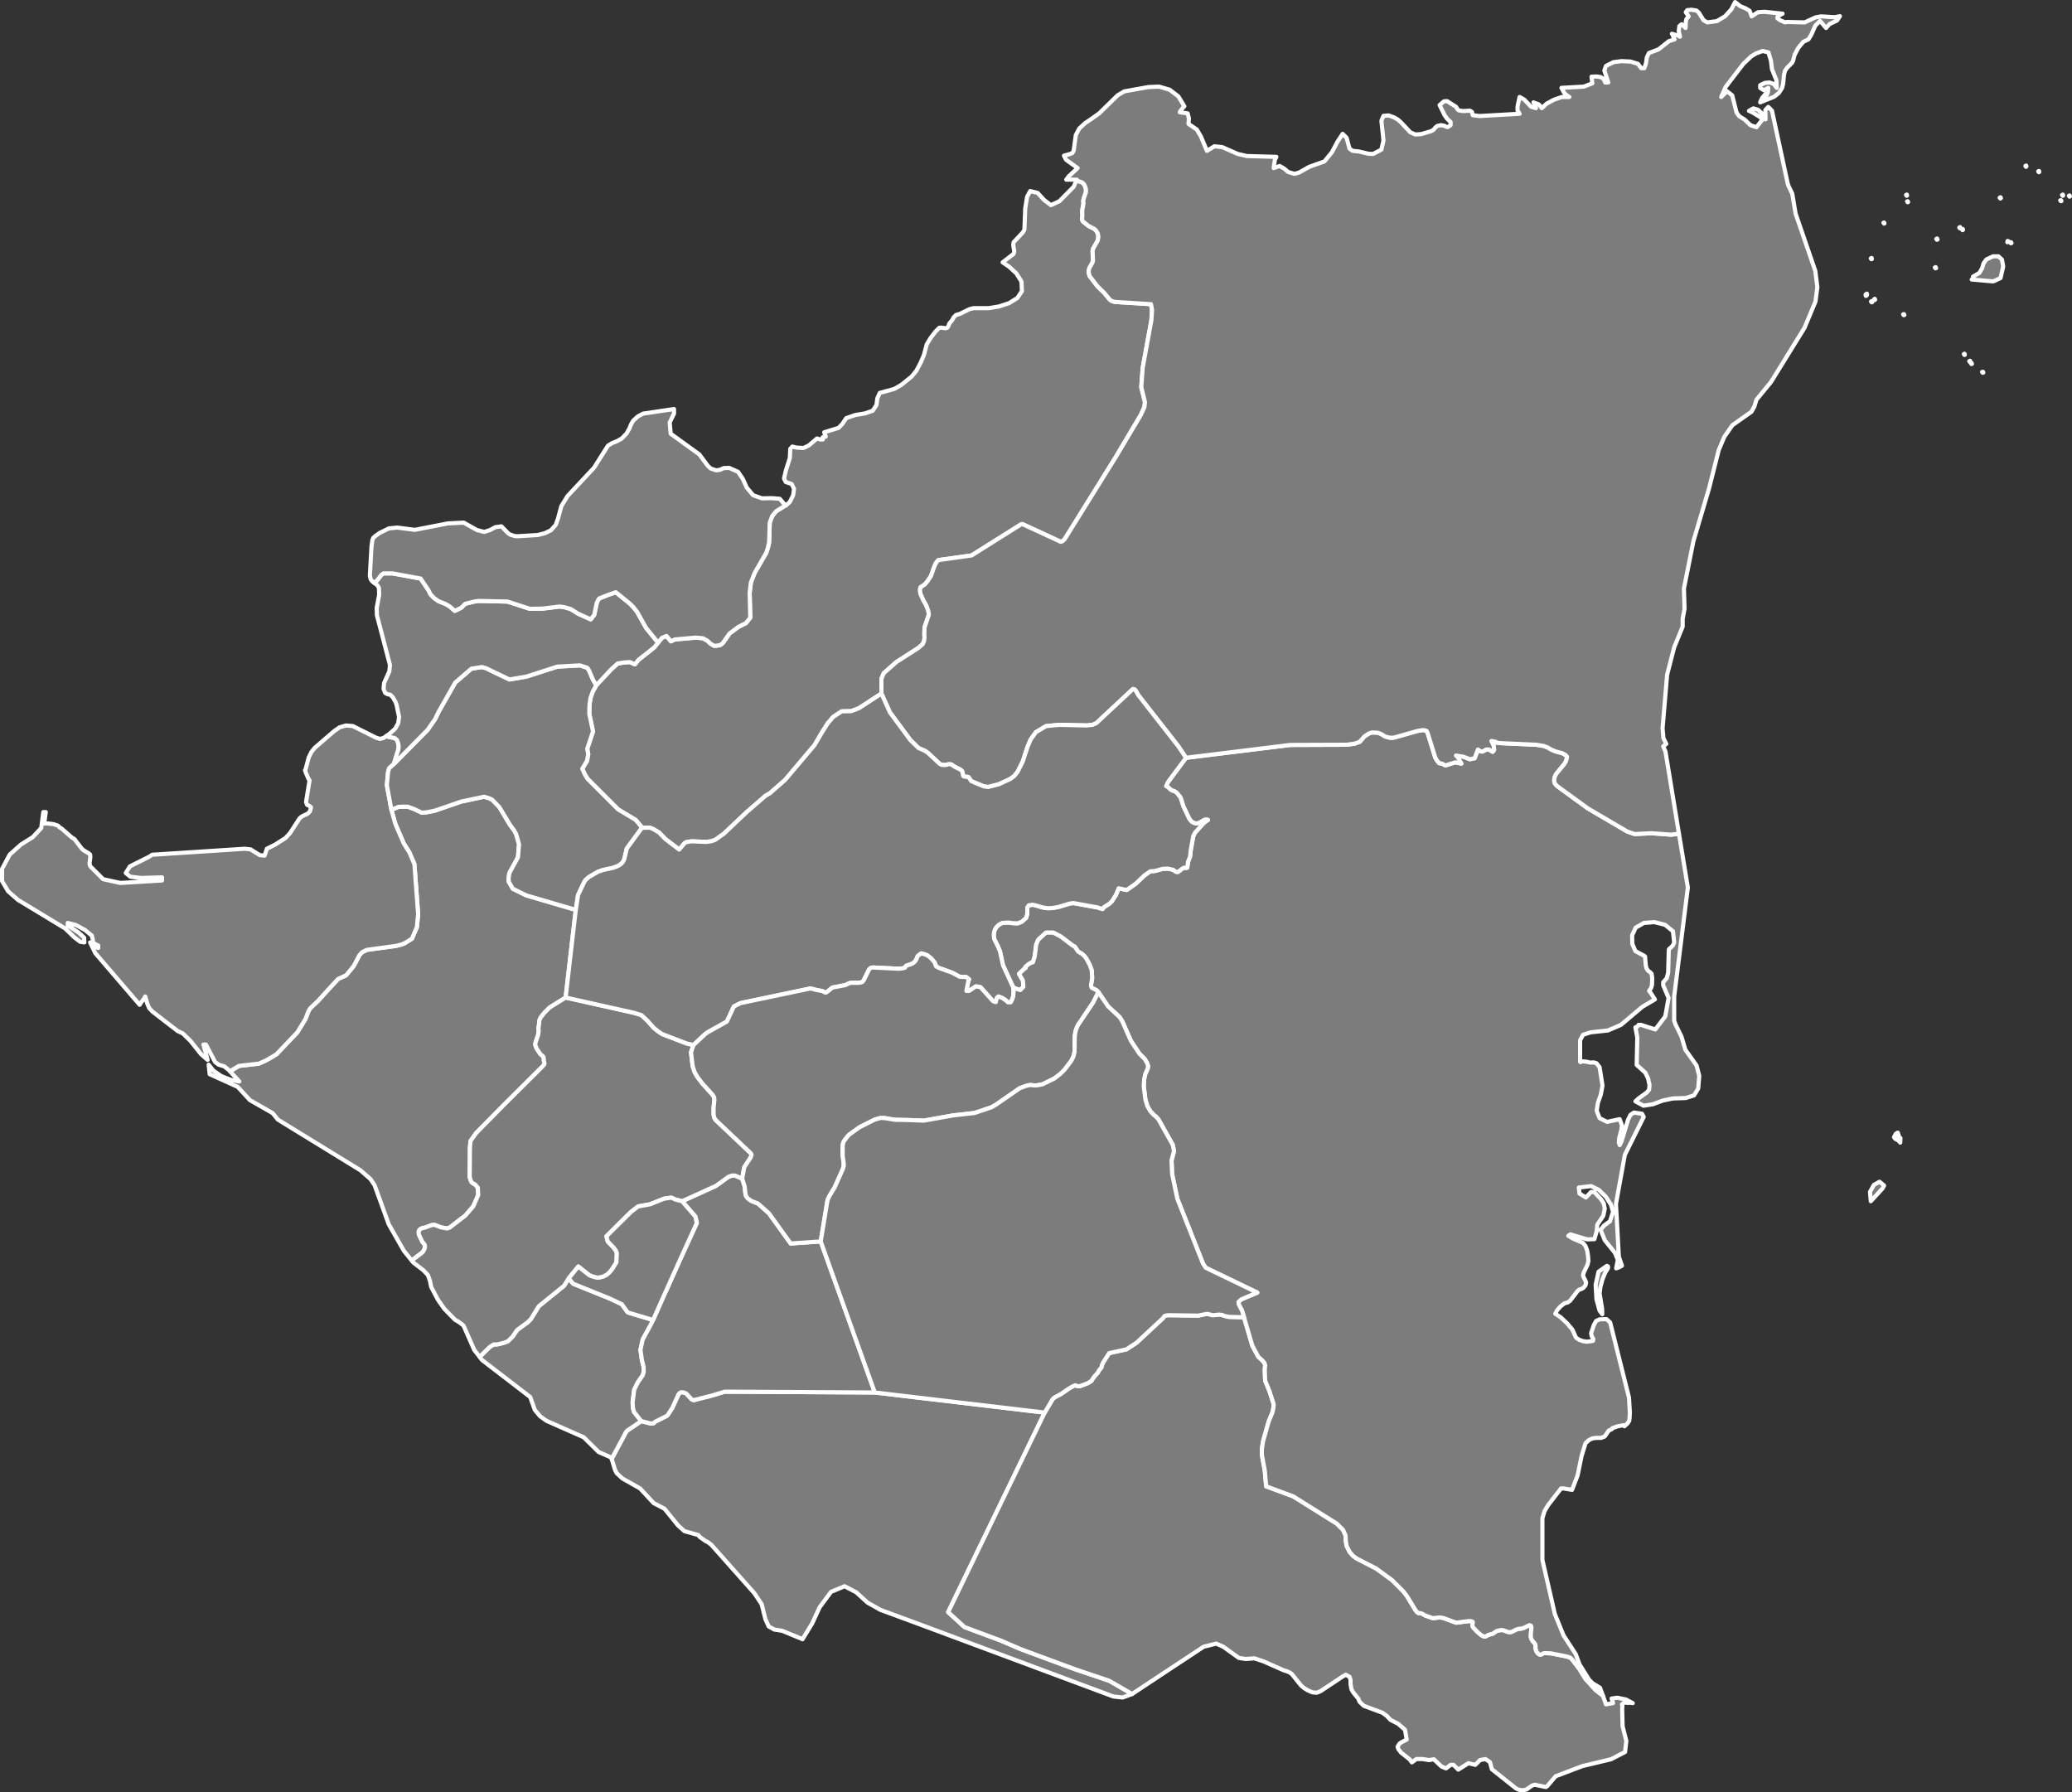 <?xml version="1.0"?>
<!--
************* Copyright (c) 2017 Pareto Softare, LLC DBA Simplemaps.com *******************		
************* Free for Commercial Use, full terms at  http://simplemaps.com/resources/svg-license ************
************* Attribution is appreciated! http://simplemaps.com ***************************
-->
<svg baseprofile="tiny" fill="#7c7c7c" height="865" stroke="#ffffff" stroke-linecap="round" stroke-linejoin="round" stroke-width="2" version="1.2" viewbox="0 0 1000 865" width="1000" xmlns="http://www.w3.org/2000/svg">
 <rect width="100%" height="100%" fill="#333333" stroke="none"/>
 <path d="M422.2 672l82 9.7-46.6 96.3 7.9 7.2 17.5 6.5 9.5 4.1 26.2 9.7 16.6 5.6 11.1 6.4-4.6 1.7-4.5-0.5-31.4-11.7-34.9-13-26.3-9.8-19.8-7.3-6.2-3.5-5.5-5-5.6-2.9-6.5 2.7-5.5 7.4-3.6 7.8-4.7 7.7-0.1-0.1-9.7-4-3.8-0.6-2.7-1.5-1.6-3.5-1.8-7.2-3.5-5.3-20.8-23.4-1.7-1.3-0.9-0.4-3-2.1-0.7-0.9-6.7-1.9-3.1-2.8-6.5-8-5.2-2.7-6.6-7.1-8.5-4.8-2.8-2.6-0.8-1.6-1.6-5.3 5.6-10.4 1.3-2.5 0.6-0.7 6.8-4.6 4.6 1.2 1.4-0.2 0.7-0.7 5.4-2.7 0.7-0.6 2.2-3.4 3-6.6 0.6-0.6 0.5-0.3 0.8 0 1 0.2 0.9 0.5 2.6 2.8 0.9 0.3 8.7-2.2 6.3-1.9 72.4 0.4z" id="NIC24" name="Rivas">
 </path>
 <path d="M600.4 635.7l4 13.7 2.9 5.4 1.6 1.4 1.2 1.3 0.5 1.2-0.2 2.4 0.2 5.2 2.1 5.1 2 6.2-0.1 1.6-0.4 2.2-1.9 4.6-2.7 9.5-0.6 3.9 0 2.6 1.4 7.6 0.7 7.7 13 4.8 5.6 3.5 15.5 9.7 3 3 1.2 2.7 0.1 2.5 0.4 2.5 1.5 3 1.7 1.9 1.8 1.3 9.2 4.7 7.7 5.6 5.5 5.5 1.7 2.2 4 6.6 0.9 1.2 0.8 0.5 0.6 0 0.7 0.1 0.8 0.4 1.2 0.7 0.6 0.2 1 0.3 1.5 0.6 1 0.1 2-0.3 1.3 0 0.5 0.1 1.2 0.3 3.2 1.2 2.5 0.9 6.1-0.8 1.3 0.1 0.6 0.3-0.1 1.1-0.1 0.6 0.1 0.5 0.3 0.5 2.1 2.2 1.9 1.6 1.1 0.5 0.7 0.1 1.7-0.9 1.2-0.3 0.5-0.1 0.9-0.5 0.3-0.3 1-0.6 0.7-0.2 1.5-0.3 1.2 0.2 1.8 0.7 0.9 0.2 0.8-0.1 1.4-0.6 0.4-0.3 1.5-0.6 1.9-0.2 0.9-0.3 2.7-1.3 0.6 0.1 0.3 0.4 0.1 0.6-0.3 3.7 0 0.6 0.2 1.1 0.3 0.5 0.5 0.8 1 1.1 0.2 0.4 0.1 0.6 0 1.3 0.2 0.8 0.3 0.8 0.8 1 0.7 0.4 0.5 0 0.5-0.2 0.9-0.5 1.4 0 2.2 0.1 7.6 1.5 1.5 0.5 0.4 0.3 0.7 0.7 3.5 4.6 2.9 4.7 5 5.5 3.4 2.6 1.5 4.2 3.4-0.6-0.7-2.2 2.8-0.4 4.2 0.9 3.2 1.7-1.4-0.2-1.3 0.1-1.1-0.3-1.4 1 0.2 1-0.1 1 0.2 8.5 1.8 7.1-0.6 5.4-6.8 3.5-13.8 3.3-12.9 4.9-4 4.7-0.7 0.5-5.4-1.1-1.3 0.4-2.7 1.9-1.9 0.4-1.8-0.3-1.3-0.6-11.7-9.3-0.9-3.4-2.2-1.5-2.6 0.5-2.3 2.3-3.3-0.8-4.9 3.1-2.3-2.3-1.4 0-2.2 1.7-2.2-0.9-3.7-3.5-2.3 0.4-3.1-0.5-3 0-2.2 1.6-1-1.4-4.3-3.4-0.5-0.7-0.7-0.9-0.4-1.1 0.9-1.5 0.8-0.6 2.7-1.4-0.8-4.7-3.3-2.9-3.7-1.9-1.8-1.9-2-1.5-9.1-3.4-2.1-2-0.5-1.4-2.6-3.2-0.8-1.5-0.4-2.4 0-2-0.5-1.5-1.8-1-1.7 1-10.4 6.9-1.9 0.8-2.1-0.2-2.1-0.9-1.7-1-1.7-1.4-4.4-5.5-0.8-0.6-1-0.5-1-0.4-1.1-0.3-9.7-4.3-4.5-1.5-4.2 0.3-3.3-0.5-7.5-5.4-3.4-1.5-6.1 1.5-14.4 9.5-20.1 13.3-11.1-6.4-16.6-5.6-26.2-9.7-9.5-4.1-17.5-6.5-7.9-7.2 46.6-96.3 3.6-6.1 0.4-0.6 0.9-0.7 3-1.6 3.9-2.7 1.8-1 1.2-0.5 0.9 0.4 0.5 0.1 0.9-0.1 3.7-1.4 1.1-0.7 0.7-0.4 0.6-1.1 0.9-1.2 1.4-1.5 0.2-0.3 0.5-1 0.8-0.9 0.4-0.5 0.2-1.1 0.6-1.3 2.9-4.5 8.3-1.8 4.9-3.2 12.8-11.9 0.7-1 0.9-0.3 1-0.1 14.4 0.2 3.9-0.8 0.9 0 1.6 0.5 0.8 0.1 3-0.3 1.4 0.2 0.9 0.4 2.2 0.5 7.4 0.2z" id="NIC4800" name="Rio San Juan">
 </path>
 <path d="M773.2 631.5l0.1 2.7-1.3-1.7-1.5-5.4-0.4-7.1 1.4-6.3 4-2.8 0.5 0.2 0.1 0.4-0.1 0.6-1.3 2.1-1.3 3.2-1 3.6-0.4 3.2 1.2 7.3z m135.4-58l-5.7 6.2-0.4-4.5 1.9-3.4 2.7-1.5 2.2 1.8-0.7 1.4z m8.6-24.3l-0.1 2.2-1-1.1-1.4-0.7-0.6-0.8 0.9-1.7 0.9-0.5 0.5 1.5 0.1 0.8 0.7 0.3z m-106.9-146.9l4.3 26-6.6 52.6 0 11.7 0.7 1.9 2.8 5.7 1.9 6.4 5.4 7.6 1.3 5-0.5 6.1-2 3.3-4 1.3-6.2 0.2-4.8 1-4.9 1.8-4.5 0.7-3.9-2.1 1.5-1.4 4-2.9 1.1-1.3 0.2-2.3-0.7-3.2-1.3-2.7-4.2-3.8 0.3-13.1-0.9-5 1.1-0.5 0.4-0.7 1.2 0 6.9 2.2 4.8-6.3 1.6-8.9-2.6-6.1 0-1.5 1.7-1.9 0.7-2.7 0.3-11.1 0.3-0.5 0.8-0.6 0.9-1 0.6-1.4-0.6-5.4-3.8-3.1-5.2-1.3-5 0.4-4 2.3-1.7 3.7 0.1 4.1 1.5 3.5 4.3 2.3 0.4 0.4 0 0.7 0.3 3.4 0.3 1.4 0.8 1.3 0.9 0.6 0.8 0.8 0.3 2.1-0.1 3.3-0.4 1.4-1 1.5 0.8 1 2 3.1-6.1 3.6-10.3 8.7-6.3 2.7-8.4 0.9-3.6 1.2-1.4 2.6 0 10.4 0.2 0.2 0.8-0.4 1.6 0.1 2.4 0.5 1.6-0.1 1.3 0.4 1.5 1.9 1.4 8.9-0.8 4.3-1.4 4-0.6 3.8 1.4 3.6 3.6 1.8 6.1-1.3 1.1 3.1-0.3 2-1 3.9-0.2 2.2 0.4 1.3 0.9-1.8 3.1-10.3 1.2-2.5 1.7-1.1 3.9 0.6 0.8 1.5-9.1 18.3-4.3 23.7 1.4 25.5 1.5 4.3-1.4 0.8-1.4 0.5 0.8-4.1-1.4-3.4-4.9-6.1-2-5 1.7-2.1 2.8-2 1.5-4.6-1-3.4-2.5-3.9-3.4-3.3-3.7-1.8-5.9 0.7 0.3 2.9 3.1 1.9 2.5-2.7 1.5 0 3.2 3.4 1.4 2.1 0.5 2.6-0.7 3.4-2.9 4.3-0.3 3.2-1.1 3.8-3.5 0.1-8.1-2.4-1 0.7 2.4 1.4 4.7 2 1.2 1.5 0.8 2.2 0.4 2.4 0.2 2.6-0.4 1.8-1.8 3.7-0.4 1.5 0.4 1.1 0.6 1.1 0.5 1.2-0.3 1.4-1 1.2-1.1 0.6-1 0.3-0.7 0.6-3.6 4.7-1.1 0.8-1.7 0.5-1.9 1.5-1.6 1.8-0.9 1.7 2.6 1.7 3.1 2.9 2.6 3.1 1.7 3.8 1.4 1 1.9 0.7 2 0.3 2.9-0.4 0.2-0.9-0.8-1.3-0.3-1.5 1.3-3.9 1.1-2 1.7-0.8 3.3-0.1 1.8 1.6 9.1 36.3 0.4 7.1-0.1 2.5-0.2 1.6-0.8 1.2-1.5 1.4-0.4-0.5-2.8 0.5-2.6 0.9-0.3 0.5-1.5 0.7-1.9 2.8-1.8 0.7-2.4 0-1.9 0.3-1.6 0.8-1.6 1.5-1.9 6.2-1.9 9.3-2.7 7-4.1-0.7-1.2 0-6.2 8-1.8 3-1 3.4 0 20.1 6 26.1 4.2 10.3 5.9 9.1 1.8 4.9 4.7 7.5 1.6 1.6 3.6 2.2 1.4 3.8-3.4-2.6-5-5.5-2.9-4.7-3.5-4.6-0.7-0.7-0.4-0.3-1.5-0.5-7.6-1.5-2.2-0.1-1.4 0-0.9 0.5-0.5 0.2-0.5 0-0.7-0.4-0.8-1-0.3-0.8-0.2-0.8 0-1.3-0.1-0.6-0.2-0.4-1-1.1-0.5-0.8-0.3-0.5-0.2-1.1 0-0.6 0.3-3.7-0.1-0.6-0.3-0.4-0.6-0.1-2.7 1.3-0.9 0.3-1.9 0.2-1.5 0.6-0.4 0.3-1.4 0.6-0.8 0.1-0.9-0.2-1.8-0.7-1.2-0.2-1.5 0.3-0.7 0.2-1 0.6-0.3 0.3-0.9 0.5-0.5 0.1-1.2 0.3-1.7 0.9-0.7-0.1-1.1-0.5-1.9-1.6-2.1-2.2-0.3-0.5-0.1-0.5 0.1-0.6 0.1-1.1-0.6-0.3-1.3-0.1-6.1 0.8-2.5-0.9-3.2-1.2-1.2-0.3-0.5-0.1-1.3 0-2 0.3-1-0.1-1.5-0.6-1-0.3-0.6-0.2-1.2-0.7-0.8-0.4-0.7-0.1-0.6 0-0.8-0.5-0.9-1.2-4-6.6-1.7-2.2-5.5-5.5-7.7-5.6-9.2-4.7-1.8-1.3-1.7-1.9-1.5-3-0.4-2.5-0.1-2.5-1.2-2.7-3-3-15.5-9.7-5.6-3.5-13-4.8-0.7-7.7-1.4-7.6 0-2.6 0.6-3.9 2.7-9.5 1.9-4.6 0.4-2.2 0.1-1.6-2-6.2-2.1-5.1-0.2-5.2 0.2-2.4-0.5-1.2-1.2-1.3-1.6-1.4-2.9-5.4-4-13.7-1-3.3-1.4-2.6-0.2-0.6-0.1-0.9 1.5-1.3 7.6-3.2-24.9-12-1.3-2-12.4-31.3-2.5-11.9-0.3-6.6 1.2-4.5-0.6-3-6.9-12.3-1.1-1.2-1.4-1.2-1.4-1.5-1.4-2.4-1-3.2-0.8-6.5 0.2-3.4 0.5-2.4 1.2-2.7 0.2-1.2-0.4-1.3-1.2-2.1-2.6-2.6-4.1-6.2-4.2-9.5-1.2-1.9-5.6-5.2-4.7-6.9-1-1-2.2-1.1-0.3-0.7 0-0.9 0.5-3.1-0.2-3.7-0.9-2.5-1.7-3.2-1.1-1.4-1.2-1-1.7-1-1.6-2.4-0.9-0.4-5.8-4.4-3.6-1.9-3.6 0-3.7 3.4-1 2.4-0.7 5.6-0.9 2.9-0.5 0-1.7 1-1.4 1.2 0.1 0.6-0.6 0.3-2.6 2.5 1.9 3.2 0.2 3-1.5 1.6-3.3-1.1-5-10.8-1.5-6.8-0.9-2.2-1.9-3.8-0.2-1.9 0.3-2 0.8-1.6 1.3-1.3 1.7-0.9 2.9-0.2 2.1 0.3 2.4 0.1 1.9-0.7 2.2-1.9 0.6-2 0-3.1 0.7-1 1.9-0.3 1.7 0.4 3.4 1 2.2 0.3 2.3-0.1 2.8-0.5 5.3-1.6 1.9-0.3 11.6 2.1 2.5 0.8 0.8-1 2.4-1.5 1.2-1.1 2-3.1 1.4-3.3 3.9 0.8 4.4-3.1 4.1-3.9 2.8-2 2.4-0.2 3.6-1 2.7-0.1 2.5 0.6 1.2 0.9 1 0.1 2.1-1.6 1-0.5 0.9 0.2 0.5-0.2 0.4-2.9 0.8-2 0.2-0.7 0.3-2.9 1.2-6.7 0.8-1.6 4.1-4.6 1.4-1.1 0.8-0.5-0.4-0.2-1.1 0.1-0.5 0.2-2.1 1.3-1.2 0.3-0.6 0-1.1-0.3-0.9-0.6-0.6-0.7-0.6-0.8-2.8-5.9-1.2-3.8-0.2-0.5-1.6-2-0.7-0.6-0.9-0.5-0.6-0.1-0.9-0.5-1.4-1.3-0.8-0.4 0.6-1.4 0.6-1 8.4-11.3 50.3-6.2 27.2-0.1 3.8-0.5 2.5-0.9 2.3-2.6 2.1-1.4 1.5-0.5 1.2 0 1.5 0.1 1 0.3 1.3 0.6 1.3 0.9 2.3 0.6 1.9 0 11.7-3.3 2.7-0.4 1.5 0.4 0.5 1 3.7 11.9 0.8 1.4 1.1 1.3 1.3 0.2 1.7 0.9 4.7-1.5 3 0.6-0.6-0.9-1-2-1-1 3.6 0.6 3.1 1.2 2.3-0.5 1.6-4.2 1.3 0.9 0.9 0.1 1.8-1 1.3 0 1.8 1.1 0.7-0.9-0.2-2-1.1-2.3 2.1 0.4 0.8 0.5 2.9 0.2 15.8 0.7 3.7 0.6 2 0.8 1.5 0.9 2.1 0.9 3.3 0.9 1.5 0.8 0.8 0.9-0.2 1.1-0.4 1.2-0.7 1.2-3.7 4.5-0.7 1.1-0.4 1.2-0.1 1.1 0.1 1.1 0.6 0.9 0.8 0.8 14.7 10.7 19.1 11.2 3.6 1.2 8-0.4 9.7 0.7 3.6-0.5z" id="NIC644" name="Atlántico Sur">
 </path>
 <path d="M315.2 637l-1 2.1-4 7.3-1.1 5 0.7 4.9 0.8 3.3 0.1 2.4-0.5 1.7-2.3 3.3-1.8 3.6-0.8 6.2 0.2 2.8 0.5 1.8 3.5 4.4-6.8 4.6-0.6 0.7-1.3 2.5-5.6 10.4-0.2-0.6-6.1-2.7-7.2-7.1-17.9-7.9-3.1-2.2-2.6-3.1-2.2-6.2-23.3-17.9-1.1-1.5 4.9-4.8 1.9-1.2 1.5 0 1.2-0.2 2.2-0.6 1.1-0.4 0.8-0.3 2.4-2.4 2-3 5.3-3.9 1.4-1.4 3.8-6.2 12.2-9.9 2.3-3.6 2.1 2.6 17.8 7.2 5.7 2.7 2.6 3.6 0.4 0.4 10.4 3.1 1.7 0.5z" id="NIC654" name="Carazo">
 </path>
 <path d="M358.2 568.8l1.2 3.8 0.3 3 0.3 1.5 1 1.3 1.7 1.2 3.1 1.2 5.3 4.7 10.5 14.6 14.5-1 26.1 72.9-72.4-0.4-6.3 1.9-8.7 2.2-0.9-0.3-2.6-2.8-0.9-0.5-1-0.2-0.8 0-0.5 0.3-0.6 0.6-3 6.6-2.2 3.4-0.7 0.6-5.4 2.7-0.7 0.7-1.4 0.2-4.6-1.2-3.5-4.4-0.5-1.8-0.2-2.8 0.8-6.2 1.8-3.6 2.3-3.3 0.5-1.7-0.1-2.4-0.8-3.3-0.7-4.9 1.1-5 4-7.3 1-2.1 5.5-12.4 0.7-1.5 7-15.6 7.9-17.3-0.7-3.1-6.4-7.4 16.3-7.4 6.1-4.4 1.7-0.6 1.4 0 3.5 1.5z" id="NIC655" name="Granada">
 </path>
 <path d="M425.4 334.7l-10.9 7.1-3.7 1.4-4.6 0.1-4.1 2.7-2.7 3.2-2.9 4.6-3.4 5.8-14.2 16.8-7.3 6.4-2.1 1.2-9 7.8-11.1 10.5-4.2 3-2 0.7-2.5 0.3-7-0.3-2.4 0.4-0.9 0.5-2.6 3.1-6.7-5.1-3-3.1-2.8-1.7-1.8-0.7-2.6 0.1-1-0.1-3.1-3.7-8.5-5.1-14.7-14.7-1.3-2.1-1.3-2.8 2.3-3.8 0.6-3.3-0.5-2.5 2.8-8.4-1.8-8.5 0.1-4.3 0.5-3.4 1.1-3.1 1.7-3 7.2-7.7 3.1-2.8 3.1-0.5 2.8-0.2 2.4 1.1 1.8-2.2 7.6-6 1.8-2.3 1.9-2.3 2.2-0.9 2.1 2.6 1.9-0.9 10.1-0.9 3.4 0.3 2.2 1.2 1.6 1.5 1.8 1 2.6-0.3 1.4-1 3.3-4.7 4.3-3.2 3.6-1.8 2.1-2.6-0.3-12 0.6-5 1.8-4.6 5.6-9.7 0.8-2.4 0.6-2.7 0.3-9.5 1.2-3.2 1.9-2.3 4.7-2.9 0.1 0.1 1.8-1.7 1.6-3.2 0.4-3.1-1.1-2.3-2.9-1-0.8-1.7 0.9-3.9 1.9-6 0.2-4.4 1-1.1 2 0.5 3.4 0.2 2.5-1.2 4-3.4 1.6 0.5 1.2 0-0.1-1 0.3-0.2 0.6 0 0.6-0.2-0.7-2.1 6.9-2.1 1.9-2 1.8-2.7 4.3-1.5 4.8-0.8 3.7-1.3 1.8-2.7 0.4-3.2 1.2-2.7 7-1.9 3.3-1.9 5-4 2.3-2.8 2.1-3.9 1.6-3.8 1.4-5.2 1.9-3.1 2.3-3 1.8-1.8 0.9-0.1 2.1 0.3 0.8-0.2 0.5-0.6 0.6-1.5 1.4-1.7 0.7-1.3 1.1-1.1 1.8-0.5 4.7-2.3 2-0.5 7.4 0 4.8-0.8 4.9-1.6 4-2.5 2.2-3.3-0.2-4.6-2.5-4-3.5-3.2-3.1-2.1 5.3-4.1 0.3-1.2-0.5-3.1 0.2-1.3 4.5-4.8 0.7-1.3 0.4-10.2 0.9-5.6 1.5-2.8 3.6 0.9 3.1 3.4 3.3 2.5 4.1-1.9 6.9-7 1.2-2.8 0.9 0.1 1.4 0.4 0.6 0.3 0.6 0.5 0.5 0.7 0.4 0.9 0.3 1.2 0 1.3-1 2.9-0.3 1.2 0.1 1.2-0.1 0.9-0.4 2.1-0.1 1.2 0.1 1.7-0.2 1.9 0.2 0.6 0.3 0.5 2.6 2.1 2.9 1.5 0.9 0.9 0.7 1.2 0.3 1.6-0.3 1.9-2.2 3.8-0.3 1.3 0.2 4.4-0.2 1-1.5 2.7-0.4 1.3 0.1 1.4 0.5 1.4 3.7 4.8 3.2 3.1 2.8 3.4 1 0.6 1.4 0.4 17.4 1.1 0.5 2.8-0.3 4.9-4.2 23-0.7 9.3 1.8 7.3-0.3 2.4-1.8 3.9-11.9 20-24.7 39.7-1 1-0.9 0.4-18.6-8.6-0.7 0.2-23.7 14.9-0.4 0.1-15.7 2.2-1 1.1-0.9 1.8-1.7 4.8-1.6 2.4-1.3 1.6-2.1 1.4-0.3 1.2 0.2 1.8 1.5 3.4 1.3 2.2 1 2.7 0.3 1.9-2.1 6.2-0.1 3.7 0.1 0.9-0.2 1.9-0.7 1.6-2.1 1.8-10.6 6.8-6.1 5.4-1.1 2.7 0 7.1z" id="NIC656" name="Jinotega">
 </path>
 <path d="M957 179.4l0.2 0.4-0.3 0.1-0.3-0.4 0.4-0.1z m-5.5-4.3l0.2 0.5-0.2 0.1-0.3-0.4 0.3-0.2z m-0.7-1l0.2 0.5-0.3 0.1-0.3-0.4 0.4-0.2z m-2.7-3.4l0.2 0.5-0.2 0.1-0.3-0.4 0.3-0.2z m-29.2-19.1l0.2 0.4-0.3 0.1-0.3-0.4 0.4-0.1z m-15.5-6.3l0.2 0.5-0.3 0.1-0.3-0.4 0.4-0.2z m1.4-1.1l0.2 0.4-0.2 0.2-0.3-0.4 0.3-0.2z m-3.9-1.6l-0.4 0.2-0.1-0.3 0-0.4 0.6-0.4 0.1 0.4-0.2 0.5z m33.3-13.7l0.2 0.5-0.3 0.1-0.3-0.4 0.4-0.2z m-30.9-4.4l0.1 0.5-0.2 0.1-0.3-0.4 0.4-0.2z m62.2 9.7l-3.5 1.6-10.4-0.9 0.5-0.1 0.2-0.5-0.1-0.8 3.1-1.8 1.3-2.2 0.7-2.4 1.4-1.9 3.2-1.5 2.6 0 1.7 1.6 0.6 3.3-1.3 5.6z m5.1-17.3l0.2 0.4-0.3 0.1-0.3-0.4 0.4-0.1z m-1.4-0.1l-0.4 0.1 0.1-0.6 0.4 0.1-0.1 0.4z m-34.3-1.7l0.2 0.5-0.3 0.1-0.3-0.4 0.4-0.2z m12.4-4.6l0.1 0.4-0.2 0.2-0.3-0.4 0.4-0.2z m-1.3-0.9l0.1 0.5-0.2 0.1-0.3-0.4 0.4-0.2z m-36.7-2.2l0.2 0.4-0.2 0.1-0.3-0.4 0.3-0.1z m11.4-10.3l0.2 0.4-0.2 0.1-0.3-0.4 0.3-0.1z m74-0.5l0.2 0.4-0.2 0.1-0.4-0.4 0.4-0.1z m-29.2-1.4l0.2 0.4-0.3 0.2-0.3-0.4 0.4-0.2z m33.3-0.9l0.2 0.5-0.2 0.1-0.3-0.4 0.3-0.2z m-78.5-0.4l0.1 0.5-0.2 0.1-0.3-0.4 0.4-0.2z m75.3 0l0.1 0.5-0.2 0.1-0.3-0.4 0.4-0.2z m-11.5-11.4l0.1 0.5-0.2 0.1-0.3-0.4 0.4-0.2z m-6.2-2.6l0.1 0.4-0.2 0.2-0.3-0.4 0.4-0.2z m-167.6 322.4l-3.6 0.5-9.7-0.7-8 0.4-3.6-1.2-19.1-11.2-14.7-10.7-0.8-0.8-0.6-0.9-0.1-1.1 0.1-1.1 0.4-1.2 0.7-1.1 3.7-4.5 0.7-1.2 0.4-1.2 0.2-1.1-0.8-0.9-1.5-0.8-3.3-0.9-2.1-0.9-1.5-0.9-2-0.8-3.7-0.6-15.8-0.7-2.9-0.2-0.8-0.5-2.1-0.4 1.1 2.3 0.2 2-0.7 0.9-1.8-1.1-1.3 0-1.8 1-0.9-0.1-1.3-0.9-1.6 4.2-2.3 0.5-3.1-1.2-3.6-0.6 1 1 1 2 0.6 0.9-3-0.6-4.7 1.5-1.7-0.9-1.3-0.2-1.1-1.3-0.8-1.4-3.7-11.9-0.5-1-1.5-0.4-2.7 0.4-11.7 3.3-1.9 0-2.3-0.6-1.3-0.9-1.3-0.6-1-0.3-1.5-0.1-1.2 0-1.5 0.5-2.1 1.4-2.3 2.6-2.5 0.9-3.8 0.5-27.2 0.1-50.3 6.2-3.6-5.4-19.4-24.8-1.2-2.1-0.6-0.7-0.8-0.2-17.7 16.5-1.8 0.8-3 0.3-12.9-0.3-6.5 0.6-4.9 2.9-2.6 3.6-1.5 3.6-2.3 7-2.5 5-1.6 2-1.9 1.4-5.6 2.6-5.1 1.3-2.1-0.3-6-2.5-1.4-2-2.3-0.3-0.3-0.4-0.3-1.8-0.4-0.6-0.6-0.5-2.8-1.4-1.4-1-0.8-0.2-0.7 0-1 0.3-1.2 0.1-1.2-0.1-0.9-0.5-5.6-5.2-1.1-0.8-0.9-0.5-2.6-1.1-3.9-3.8-9.9-13.4-4.1-9.1 0-7.1 1.1-2.7 6.1-5.4 10.6-6.8 2.1-1.8 0.7-1.6 0.2-1.9-0.1-0.9 0.1-3.7 2.1-6.2-0.3-1.9-1-2.7-1.3-2.2-1.5-3.4-0.2-1.8 0.3-1.2 2.1-1.4 1.3-1.6 1.6-2.4 1.7-4.8 0.9-1.8 1-1.1 15.7-2.2 0.4-0.1 23.7-14.9 0.7-0.2 18.6 8.6 0.9-0.4 1-1 24.7-39.7 11.9-20 1.8-3.9 0.3-2.4-1.8-7.3 0.7-9.3 4.2-23 0.3-4.9-0.5-2.8-17.4-1.1-1.4-0.4-1-0.6-2.8-3.4-3.2-3.1-3.7-4.8-0.5-1.4-0.1-1.4 0.4-1.3 1.5-2.7 0.2-1-0.2-4.4 0.3-1.3 2.2-3.8 0.3-1.9-0.3-1.6-0.7-1.2-0.9-0.9-2.9-1.5-2.6-2.1-0.3-0.5-0.2-0.6 0.2-1.9-0.1-1.7 0.1-1.2 0.4-2.1 0.1-0.9-0.1-1.2 0.3-1.2 1-2.9 0-1.3-0.3-1.2-0.4-0.9-0.5-0.7-0.6-0.5-0.6-0.3-1.4-0.4-0.9-0.1 0.3-0.6-5.1 0 1.2-1.6 4.3-4-5.6-4-1-2 3-0.8 1.1-0.5 0.6-1.2 1-7.4 1.7-3.2 2.7-2.5 3.4-2.3 3.5-2.5 8.9-8.7 3.2-1.9 11.7-2.1 5.1-0.2 5.1 1.5 4.2 3.2 2.9 4.8-0.6 0.6-1.5 1.9-0.1 0.4 3.8 0.5 0.6 2.5-0.2 2.6 4 2.7 2 3.4 2.9 6.9 3.6-2.2 3.8 0.4 7.5 3.3 4.4 1 14.2 0.4-0.7 1.4-0.6 4 2.9-1 2.1 1.2 2 1.7 3 0.9 2.2-0.6 5-2.8 7.3-2.6 3.6-4.4 2.7-5.1 2.5-3.8 1.9 1.9 1.4 5.2 1.5 1.1 3 0.3 4.7 1.1 2.2 0.1 4-2.1 1-4.4-1-9.5 1-2.4 2.5-0.2 2.7 1 1.7 1 1.5 1.3 4.6 4.9 2.4 1 2.9-0.2 4.7-1.4 1.2-0.7 0.7-0.9 1-0.9 1.8-0.4 1.7 0.3 0.9 0.5 0.8 0.1 1.3-0.9 0-1.5-1.7-1.6-1.3-1.9-2.3-4.7 2.1-1.8 1.5-0.1 4.4 2.8 0.5 1 0.8 0.7 2 0.3 3.3-0.2 1 0.6 0.4 1.6 3.3 0.4 19.3-1.1-1-1.6 0-1.9 1-4.6 2.3 1.3 3.2 3.4 2.4 0.7-0.2-0.9-1-1.9 1.5 0.6 0.7 0.2 0.7 0.5 1.1 1.5 2.4-2.2 3.5-1.9 3.8-1.3 3.6 0-1.5-1-1-1-1.3-2.4 10.8-0.6 4.1-1.6-0.4-3.2 2.4-0.1 2 0.3 1.5 0.9 0.7 1.7 1.5 0-1.9-5.8 0.8-2.2 3.6-1.8 3.9-0.5 4.3 0.2 3.6 1.1 1.6 2.1 1.5 0 0.8-2.4 0.4-2.8 1-2.1 4.7-1.8 4.9-3.9 2.8-0.9-0.4-0.7-0.5-1.4-0.4-0.6 2.8 0.8 1.1 0.6-0.6-2.7 0.3-2.4 1.1-0.9 1.9 1.8 0.1-3 0.3-1.3 1.1-1.3-1.4-2 0.7-1 2-0.2 2.5 0.4 1.1 1 2.3 3.7 1.8 1 4.6-0.6 3.9-2.3 3.1-3.4 1.8-3.5 2.5 2 2.5 1 2 1.2 1 2.7 3-2 3.3-0.2 8.6 0.9-2.3 1.2-0.2 1 1.4 1 2.4 1 0.8-0.2 8.6 0.2 5.2-2.4 2.7-0.5 6.6 0.4 2.5-0.5-1.4 2.1-3.6 1.7-1.7 1.9-2.9-3.4-2.3 2.3-1.9 4.3-1.4 2.3-2.5 1.2-2.4 2.9-1.8 3.4-0.7 2.8-0.5 1-2.4 2.4-1 1.4-0.5 2-0.4 4.3-0.5 2-1.6 2.5-2.3 1.8-6.7 2.7 0.5-1.2 0.5-1 1.6-1.9 0 1.5 0.7-1.2 0.4-0.9 0.1-1 0.1-1.3-1.6 0.9-0.6 0.2-1.7-1.1 0-1.3 2.3-1.1 2.2-0.2 2 0.7 1.5 1.9-0.2-3.8-2.1-5.2-0.5-4.1-1.2-4-2.8-0.7-3.2 1.2-2.3 1.4-3.8 3.6-8.6 11.2-2.1 4.8 2-2 0.6-0.9 2.7 2.1 2.1 8.3 1.3 1.8 2.6 1.6 2.8 2.7 2.9 1 3-3.8-1.4-1.2-3.6-2.2-1.6-0.7 2.1-1.2 2.3 0.7 2 1.9 1.6 2.7-0.1-4.5 1.4-1.5 1.8 1.8 7.6 35.2 0.4 1.2 1.8 3.7 1.6 9.6 9.5 27.6 1 7.9-0.9 6.9-5.3 12.7-16.2 26.2-7 8.5-1 3.3-1.4 2.5-9.2 6.5-3.9 5.6-2.7 6.4-4.7 18.6-7.5 25.3-4.6 22.9 0.3 9.8-0.9 4.8 0 3.8-4.1 10-3.4 13.2-2.2 25.8 0.4 4.8 1.4 2.8-1.5 1.2 1.1 2.5 6.5 39.6z" id="NIC657" name="Atlántico Norte">
 </path>
 <path d="M277.9 439.1l-0.6 5-2.3 19.8-2 17.5-7.7 4.8-2.7 2.7-1.7 2.2-0.5 1.1-0.2 1.1 0 0.7-0.3 2 0 0.7 0.1 0.6-0.1 0.9-0.2 1.3-1.2 3.5-0.2 0.9 0.1 0.6 0.4 1 0.2 0.5 1.8 2.7 1.2 1 0.3 0.4 0.1 0.5 0.1 1.3 0.1 0.6 0.2 0.8-0.3 0.6-0.8 0.9-18.9 18.8-13 13.2-2.7 3.8-0.3 3.1-0.1 14.2 0.3 1.3 0.5 1.2 0.8 0.7 1 0.5 1.3 1.5 0.2 3.6-2.4 5.5-3.8 4.4-7.4 5.7-1.1 0.5-0.6 0-2.7-0.5-2.8-1.1-0.8-0.1-1.1 0.2-2.9 1.1-1.4 0.3-0.7 0.3-0.5 0.4-0.3 0.4-0.2 0.4 0 0.6 0 0.6 0.4 1.1 1.3 2.7 0.9 1.1 0.3 0.5 0.1 0.7-0.1 1-0.8 1.5-0.7 0.7-4.8 3.6-3.8-4.7-7.3-12.8-6.8-18.8-2-3-4.8-4.2-39.9-24.5-2.5-3.1-11-6.3-5.9-6.4-13.5-6.1-0.5-4.6 2.3 2.9 3.8 2.6 4.5 1.8 4.2 0.8-4.5-4.9 4.3-2.6 9.6-1.1 3.4-1.5 3.3-1.9 1.8-1.1 10.1-10.6 3.9-6.4 1.5-3.9 0.8-1.3 3.8-3.6 4.9-5.4 4.8-5.2 3.8-1.7 3.7-4.5 2.8-5.3 1.3-1.4 2.2-1.1 14-1.9 2.8-0.7 1.5-0.6 3.5-2.2 2.4-5.6 0.6-6.2-1.8-24.2-2.4-5.6-2.7-4.3-4.1-9.5-1.9-6.8 3.4-1.4 1.9-0.1 2.6 0 3 1.1 3.8 1.8 2.3-0.2 4-0.8 12.8-4.4 10.9-2.3 2.4 0.7 1.5 0.7 3.5 3.6 5.1 8.5 2 2.7 1 1.8 1.4 4.9-0.5 6.3-4.2 7.7-0.3 2.3 0 1.7 2 3.5 6.5 3.2 23.9 7z" id="NIC658" name="León">
 </path>
 <path d="M334.7 504.3l-1.2 3.5 0.8 6.7 0.9 2.8 1.3 2.3 2.5 3.3 4.9 5.4 0.7 1.1 0.2 1.2-0.4 4 0 3.3 0.3 1.4 0.6 1.1 17 16.1 0.4 0.7-0.3 1.2-3.2 4.9-1 5.5-3.5-1.5-1.4 0-1.7 0.6-6.1 4.4-16.3 7.4-3.5-0.9-1.1-0.6-0.3-0.1-0.6-0.1-3.3 0.5-6.7 2.7-5.7 1-3.5 2.7-11.8 11.7 0.6 2.5 2.8 2.9 1.1 1.5 0.5 1.2-0.2 4.5-2.2 3.5-1.1 1.3-1.2 1.1-1.6 0.9-1.8 0.5-1.5 0.1-2.3-0.6-1.4-0.6-5.3-4.2-4.6 5.7-2.3 3.6-12.2 9.9-3.8 6.2-1.4 1.4-5.3 3.9-2 3-2.4 2.4-0.8 0.3-1.1 0.4-2.2 0.6-1.2 0.2-1.5 0-1.9 1.2-4.9 4.8-2.6-3.3-5.2-11.8-2.2-1.7-1.9-1.1-5.1-5.2-3.1-4.4-3.3-6.2-0.6-3-1-2.8-2.2-2.3-4.8-3.7-0.8-1 4.8-3.6 0.7-0.7 0.8-1.5 0.1-1-0.1-0.7-0.3-0.5-0.9-1.1-1.3-2.7-0.4-1.1 0-0.6 0-0.6 0.2-0.4 0.3-0.4 0.5-0.4 0.7-0.3 1.4-0.3 2.9-1.1 1.1-0.2 0.8 0.1 2.8 1.1 2.7 0.5 0.6 0 1.1-0.5 7.4-5.7 3.8-4.4 2.4-5.5-0.2-3.6-1.3-1.5-1-0.5-0.8-0.7-0.5-1.2-0.3-1.3 0.1-14.2 0.3-3.1 2.7-3.8 13-13.2 18.9-18.8 0.8-0.9 0.3-0.6-0.2-0.8-0.1-0.6-0.1-1.3-0.1-0.5-0.3-0.4-1.2-1-1.8-2.7-0.2-0.5-0.4-1-0.1-0.6 0.2-0.9 1.2-3.5 0.2-1.3 0.1-0.9-0.1-0.6 0-0.7 0.3-2 0-0.7 0.2-1.1 0.5-1.1 1.7-2.2 2.7-2.7 7.7-4.8 33.1 7.4 3.5 1.1 2.9 2.7 3 3.4 2.1 1.7 1.9 1.3 12 4.6 3.2 0.7z" id="NIC659" name="Managua">
 </path>
 <path d="M329.2 579.7l6.4 7.4 0.7 3.1-7.9 17.3-7 15.6-0.7 1.5-5.5 12.4-1.7-0.5-10.4-3.1-0.4-0.4-2.6-3.6-5.7-2.7-17.8-7.2-2.1-2.6 4.6-5.7 5.3 4.2 1.4 0.6 2.3 0.6 1.5-0.1 1.8-0.5 1.6-0.9 1.2-1.1 1.1-1.3 2.2-3.5 0.2-4.5-0.5-1.2-1.1-1.5-2.8-2.9-0.6-2.5 11.8-11.7 3.5-2.7 5.7-1 6.7-2.7 3.3-0.5 0.6 0.1 0.3 0.1 1.1 0.6 3.5 0.9z" id="NIC660" name="Masaya">
 </path>
 <path d="M186.6 355.1l0.2 0.3 3.7 0.8 1.1 0.9 0.6 1.7 0.2 1.5-0.1 1.2-0.3 1.1-0.2 0.5-1.7 5.6-2.1 1.9-0.2 0.2-0.5 1.8-0.6 6.3 2.2 11.9 1.9 6.8 4.1 9.5 2.7 4.3 2.4 5.6 1.8 24.2-0.6 6.2-2.4 5.6-3.5 2.2-1.5 0.6-2.8 0.7-14 1.9-2.2 1.1-1.3 1.4-2.8 5.3-3.7 4.5-3.8 1.7-4.8 5.2-4.9 5.4-3.8 3.6-0.8 1.3-1.5 3.9-3.9 6.4-10.1 10.6-1.8 1.1-3.3 1.9-3.4 1.5-9.6 1.1-4.3 2.6-0.3-0.4-2.5-2-2.7-0.8-1.7-1.3-4.4-8.4-1.2 0 2 7.4-3.2-2.8-5.1-6.4-3.7-3.6-2.4-1.1-12.2-9.4-1.6-1.7-0.9-2.1-1-3.5-0.6 1.1-1.5 1.9-0.6 1-21.4-24.9-2.5-5.2 0.8 0.9 0.8 0.6 2.3 1.2 0-1.2-0.9-0.4-1.7-1.1 0-1.3-0.5-2-3.3-2.7-4.4-2.4-3.9-1 0 1.2 5.2 3.4 2.7 2.5 0.1 2.3-2-0.3-2.9-2.2-4.3-4.2-22.8-13.8-4.8-4.2-2.9-4.9 0-5.9 3.7-6.9 5.5-4.9 5.6-3.5 4.1-4.4 1-7.7 1.2 0-0.6 4.3-0.6 1.2 2.1 0 2.7 0.3 2.2 0.7 0.9 0.9 1 0.6 4.9 4.3 1.2 0.7 3.6 4.7 0.8 0.7 2.5 1.5 0.7 0.6 0.1 1.3-0.4 3 0.3 1.3 6.3 6.3 8.3 1.8 20.1-1.2 0-1.5-10.2 0.3-5.1-0.6-2.2-1.8 2-3.2 9.4-4.7 1.3-0.9 44.7-2.9 2.8 0.3 4.5 2.8 2.3 0.2 1.1-3.3 4-2 5-3.2 2.2-2.4 4.6-7.1 1.1-0.9 2.9-1.4 1-1.1 0.5-1.9-0.8-0.7-1.1-0.5-0.5-1.3 1.7-10.5-0.4-0.5-1.4-3.2-0.4-1.2 0.3-0.5 1.5-5.7 1.3-2.6 1.6-2 9.4-8.1 2.6-1.8 3.1-0.9 3.3 0.3 11.2 5.6 1.9 0.6 1.8-0.5 1.4-1z" id="NIC663" name="Chinandega">
 </path>
 <path d="M287.8 330.7l-1.7 3-1.1 3.1-0.5 3.4-0.1 4.3 1.8 8.5-2.8 8.4 0.5 2.5-0.6 3.3-2.3 3.8 1.3 2.8 1.3 2.1 14.7 14.7 8.5 5.1 3.1 3.7-7.4 10.1-1.2 5.1-0.5 1.1-0.9 1.1-1.6 1.1-2.4 0.9-5 1.1-2.3 0.8-4.3 2.5-1.6 1.4-0.6 0.8-3.1 6.5-1.1 7.2-23.9-7-6.5-3.2-2-3.5 0-1.7 0.3-2.3 4.2-7.7 0.5-6.3-1.4-4.9-1-1.8-2-2.7-5.1-8.5-3.5-3.6-1.5-0.7-2.4-0.7-10.9 2.3-12.8 4.4-4 0.8-2.3 0.2-3.8-1.8-3-1.1-2.6 0-1.9 0.1-3.4 1.4-2.2-11.9 0.6-6.3 0.5-1.8 0.2-0.2 2.1-1.9 16.3-16.5 3.6-5.2 1.7-3.5 8-14.1 7.8-6.7 5.1-0.8 2.1 0.6 2.8 1.4 8.4 4 8.2-1.4 14.9-4.8 10.9-0.6 3.6 1.2 0.8 1.3 1.9 4.4 1.6 2.7z" id="NIC664" name="Estelí">
 </path>
 <path d="M317.6 310.1l-1.8 2.3-7.6 6-1.8 2.2-2.4-1.1-2.8 0.2-3.1 0.5-3.1 2.8-7.2 7.7-1.6-2.7-1.9-4.4-0.8-1.3-3.6-1.2-10.9 0.6-14.9 4.8-8.2 1.4-8.4-4-2.8-1.4-2.1-0.6-5.1 0.8-7.8 6.7-8 14.1-1.7 3.5-3.6 5.2-16.3 16.5 1.7-5.6 0.2-0.5 0.3-1.1 0.1-1.2-0.2-1.5-0.6-1.7-1.1-0.9-3.7-0.8-0.2-0.3 1.4-1 2.7-2.4 1.5-2.7 0.4-3-1.2-5.8-0.4-1.2-1.4-2.5-1.2-1.2-1.4-0.3-1.1-0.6-0.8-2 0.3-2.9 2.5-5.5 0.3-3.1-6.3-24-0.1-3.5 1.2-6.4-0.1-3.2-0.7-1.3-1.7-1.3 1.6-1.2 1.5-2 0.6-0.7 0.9-0.6 4.3 0 13.6 2.5 3.9 5.8 0.8 1.7 1.8 1.9 2.1 1.5 3.3 1.3 2.2 1.3 2.4 2.1 3.1-1.5 1.9-1.9 4.4-1.1 2-0.3 14 0.3 10.8 3.5 6.3-0.1 8.1-1 2.2 0.3 3.1 0.9 3.7 2.3 6 2.7 1.7-2.2 1.2-5.7 0.6-1.3 0.6-0.9 4.3-1.7 3.7-1.3 6.8 5.5 1.6 1.6 1.9 2.4 4.3 7.7 5.8 7.1z" id="NIC665" name="Madriz">
 </path>
 <path d="M572.4 365.7l-8.4 11.3-0.6 1-0.6 1.4 0.8 0.4 1.4 1.3 0.9 0.5 0.6 0.1 0.9 0.5 0.7 0.6 1.6 2 0.2 0.5 1.2 3.8 2.8 5.9 0.6 0.8 0.6 0.7 0.9 0.6 1.1 0.3 0.6 0 1.2-0.3 2.1-1.3 0.5-0.2 1.1-0.1 0.4 0.2-0.8 0.5-1.4 1.1-4.1 4.6-0.8 1.6-1.2 6.7-0.3 2.9-0.2 0.7-0.8 2-0.4 2.9-0.5 0.2-0.9-0.2-1 0.5-2.1 1.6-1-0.1-1.2-0.9-2.5-0.6-2.7 0.1-3.6 1-2.4 0.2-2.8 2-4.1 3.9-4.4 3.1-3.9-0.8-1.4 3.3-2 3.1-1.2 1.1-2.4 1.5-0.8 1-2.5-0.8-11.6-2.1-1.9 0.3-5.3 1.6-2.8 0.5-2.3 0.1-2.2-0.3-3.4-1-1.7-0.4-1.9 0.3-0.7 1 0 3.1-0.6 2-2.2 1.9-1.9 0.7-2.4-0.1-2.1-0.3-2.9 0.2-1.7 0.9-1.3 1.3-0.8 1.6-0.3 2 0.2 1.9 1.9 3.8 0.9 2.2 1.5 6.8 5 10.8 0.1 2.2-0.2 1.9-0.5 1.6-0.7 1.3-1.4 0-0.9-0.9-1.8-1.2-1.8-0.7-0.8 0.7-0.5 2-1.3-0.4-6.1-6.8-2.2-0.4-3.3 2.2-1.3 0 1-5 0.3-0.6-1.4-1.1-3.1-0.1-3.7-2-6.4-2.3-1.3-0.7-0.7-1.9-1.7-2-1.9-1.5-1.7-0.6-1.2-0.3-1.5 1.1-0.3 0.4-0.3 0.8-0.4 0.9-0.6 0.8-0.4 0.4-0.8 0.5-0.9 0.4-1.6 0.5-0.5 0.2-0.3 0.4-0.2 0.5-1.1 0.3-2 0.2-12.4-0.6-0.7 0.1-0.5 0.2-0.7 0.7-2.5 5.1-0.6 0.8-0.7 0.3-1.2 0.2-3.7 0-0.9 0.2-1.8 0.9-6.3 1.2-2.4 2-0.7 0.4-0.6-0.1-1.1-0.6-3.1-0.6-2.6-0.7-33.8 7.1-3.2 1.6-3.4 7.3-9.3 5.2-1.1 0.8-5.7 5.3-3.2-0.7-12-4.6-1.9-1.3-2.1-1.7-3-3.4-2.9-2.7-3.5-1.1-33.1-7.4 2-17.5 2.3-19.8 0.6-5 1.1-7.2 3.1-6.5 0.6-0.8 1.6-1.4 4.3-2.5 2.3-0.8 5-1.1 2.4-0.9 1.6-1.1 0.9-1.1 0.5-1.1 1.2-5.1 7.4-10.1 1 0.1 2.6-0.1 1.8 0.7 2.8 1.7 3 3.1 6.7 5.1 2.6-3.1 0.9-0.5 2.4-0.4 7 0.3 2.5-0.3 2-0.7 4.2-3 11.1-10.5 9-7.8 2.1-1.2 7.3-6.4 14.2-16.8 3.4-5.8 2.9-4.6 2.7-3.2 4.1-2.7 4.6-0.1 3.7-1.4 10.9-7.1 4.1 9.1 9.9 13.4 3.9 3.8 2.6 1.1 0.9 0.5 1.1 0.8 5.6 5.2 0.9 0.5 1.2 0.1 1.2-0.1 1-0.3 0.7 0 0.8 0.2 1.4 1 2.8 1.4 0.6 0.5 0.4 0.6 0.3 1.8 0.3 0.4 2.3 0.3 1.4 2 6 2.5 2.1 0.3 5.1-1.3 5.6-2.6 1.9-1.4 1.6-2 2.5-5 2.3-7 1.5-3.6 2.6-3.6 4.9-2.9 6.5-0.6 12.9 0.3 3-0.3 1.8-0.8 17.7-16.5 0.8 0.2 0.6 0.7 1.2 2.1 19.4 24.8 3.6 5.4z" id="NIC666" name="Matagalpa">
 </path>
 <path d="M379.3 243.8l-4.7 2.9-1.9 2.3-1.2 3.2-0.3 9.5-0.6 2.7-0.8 2.4-5.6 9.7-1.8 4.6-0.6 5 0.3 12-2.1 2.6-3.6 1.8-4.3 3.2-3.3 4.7-1.4 1-2.6 0.3-1.8-1-1.6-1.5-2.2-1.2-3.4-0.3-10.1 0.9-1.9 0.9-2.1-2.6-2.2 0.9-1.9 2.3-5.8-7.1-4.3-7.7-1.9-2.4-1.6-1.6-6.8-5.5-3.7 1.3-4.3 1.7-0.6 0.9-0.6 1.3-1.2 5.7-1.7 2.2-6-2.7-3.7-2.3-3.1-0.9-2.2-0.3-8.1 1-6.3 0.1-10.8-3.5-14-0.3-2 0.3-4.4 1.1-1.9 1.9-3.1 1.5-2.4-2.1-2.2-1.3-3.3-1.3-2.1-1.5-1.8-1.9-0.8-1.7-3.9-5.8-13.6-2.5-4.3 0-0.9 0.6-0.6 0.7-1.5 2-1.6 1.2-0.8-0.6-0.8-1-0.4-1.8 0.8-14.2 0.4-2.8 0.4-1.2 0.9-0.8 2.2-1.6 4.5-2.2 4-0.4 8.5 1.1 15.9-3.1 7.7-0.4 6.4 3.6 3.5 0.9 2.8-0.9 2.6-1.4 2.9-0.4 3.1 3.2 1.1 0.8 1.9 0.6 1.3 0.2 10.1-0.6 3.5-0.9 2.9-1.4 2.3-2.6 1.1-3 1.6-6 3-4.9 12.8-13.7 6.7-10.6 2.1-1.3 2.3-0.9 2.3-1.3 2.3-2.4 1.4-2.5 0.8-2 1-1.7 2.2-2 2.6-1.4 14.9-2.2 0 2.2-2.1 4.3 0.5 5.4 13.8 10 4.2 5.6 1.3 1.2 2.7 0.9 1.8-0.3 1.8-0.8 2.6-0.1 4.3 1.9 2.3 3.4 1.9 4.2 3.1 3.7 4.3 1.5 4.6-0.1 3.9 0.3 2.6 3 0.4 0.1z" id="NIC667" name="Nueva Segovia">
 </path>
 <path d="M530.1 478.8l-2.5 5-7.4 11-0.7 1.6-0.5 1.6-0.3 2.2-0.1 7.4-0.5 2.2-1.1 2.2-3.2 4.2-2.1 2.1-2.9 2.2-5.7 2.8-2.8 0.5-1.2 0-2-0.2-2.1 0.5-2.9 1.1-11.4 7.9-2.3 1.3-8 2.7-10.5 1.2-14 2.5-8.3-0.3-5.7-0.1-4.8-0.8-2.1-0.1-2.8 0.8-7.4 3.7-5 3.6-0.9 1-1.6 2.1-0.4 1-0.2 1.2 0 4.9 0.5 3.6 0 1.3-0.4 1.4-4 9-0.7 1.1-1.8 3-0.9 1.9-3.3 20-14.5 1-10.5-14.6-5.3-4.7-3.1-1.2-1.7-1.2-1-1.3-0.3-1.5-0.3-3-1.2-3.8 1-5.5 3.2-4.9 0.3-1.2-0.4-0.7-17-16.1-0.6-1.1-0.3-1.4 0-3.3 0.4-4-0.2-1.2-0.7-1.1-4.9-5.4-2.5-3.3-1.3-2.3-0.9-2.8-0.8-6.7 1.2-3.5 5.7-5.3 1.1-0.8 9.3-5.2 3.4-7.3 3.2-1.6 33.8-7.1 2.6 0.7 3.1 0.6 1.1 0.6 0.6 0.1 0.7-0.4 2.4-2 6.3-1.2 1.8-0.9 0.9-0.2 3.7 0 1.2-0.2 0.7-0.3 0.6-0.8 2.5-5.1 0.7-0.7 0.5-0.2 0.7-0.1 12.4 0.6 2-0.2 1.1-0.3 0.2-0.5 0.3-0.4 0.5-0.2 1.6-0.5 0.9-0.4 0.8-0.5 0.4-0.4 0.6-0.8 0.4-0.9 0.3-0.8 0.3-0.4 1.5-1.1 1.2 0.3 1.7 0.6 1.9 1.5 1.7 2 0.7 1.9 1.3 0.7 6.4 2.3 3.7 2 3.1 0.1 1.4 1.1-0.3 0.6-1 5 1.3 0 3.3-2.2 2.2 0.4 6.1 6.8 1.3 0.4 0.5-2 0.8-0.7 1.8 0.7 1.8 1.2 0.9 0.9 1.4 0 0.7-1.3 0.5-1.6 0.2-1.9-0.1-2.2 3.3 1.1 1.5-1.6-0.2-3-1.9-3.2 2.6-2.5 0.6-0.3-0.1-0.6 1.4-1.2 1.7-1 0.5 0 0.9-2.9 0.7-5.6 1-2.4 3.7-3.4 3.6 0 3.6 1.9 5.8 4.4 0.9 0.4 1.6 2.4 1.7 1 1.2 1 1.1 1.4 1.7 3.2 0.9 2.5 0.2 3.7-0.5 3.1 0 0.9 0.3 0.7 2.2 1.1 1 1z" id="NIC668" name="Boaco">
 </path>
 <path d="M600.4 635.7l-7.4-0.2-2.2-0.5-0.9-0.4-1.4-0.2-3 0.3-0.8-0.1-1.6-0.5-0.9 0-3.9 0.8-14.4-0.2-1 0.1-0.9 0.3-0.7 1-12.8 11.9-4.9 3.2-8.3 1.8-2.9 4.5-0.6 1.3-0.2 1.1-0.4 0.5-0.8 0.9-0.5 1-0.2 0.3-1.4 1.5-0.9 1.2-0.6 1.1-0.7 0.4-1.1 0.7-3.7 1.4-0.9 0.1-0.5-0.1-0.9-0.4-1.2 0.5-1.8 1-3.9 2.7-3 1.6-0.9 0.7-0.4 0.6-3.6 6.1-82-9.7-26.1-72.9 3.3-20 0.9-1.9 1.8-3 0.7-1.1 4-9 0.4-1.4 0-1.3-0.5-3.6 0-4.9 0.2-1.2 0.4-1 1.6-2.1 0.9-1 5-3.6 7.4-3.7 2.8-0.8 2.1 0.1 4.8 0.8 5.7 0.1 8.3 0.3 14-2.5 10.5-1.2 8-2.7 2.3-1.3 11.4-7.9 2.9-1.1 2.1-0.5 2 0.2 1.2 0 2.8-0.5 5.7-2.8 2.9-2.2 2.1-2.1 3.2-4.2 1.1-2.2 0.5-2.2 0.1-7.4 0.3-2.2 0.5-1.6 0.7-1.6 7.4-11 2.5-5 4.7 6.9 5.6 5.2 1.2 1.9 4.2 9.5 4.1 6.2 2.6 2.6 1.2 2.1 0.4 1.3-0.2 1.2-1.2 2.7-0.5 2.4-0.2 3.4 0.8 6.5 1 3.2 1.4 2.4 1.4 1.5 1.4 1.2 1.1 1.2 6.9 12.3 0.6 3-1.2 4.5 0.3 6.6 2.5 11.9 12.4 31.3 1.3 2 24.9 12-7.6 3.2-1.5 1.3 0.1 0.9 0.2 0.6 1.4 2.6 1 3.3z" id="NIC669" name="Chontales">
 </path>
 <circle cx="243.9" cy="276.6" id="0">
 </circle>
 <circle cx="614.5" cy="594.4" id="1">
 </circle>
 <circle cx="659.9" cy="558.2" id="2">
 </circle>
</svg>